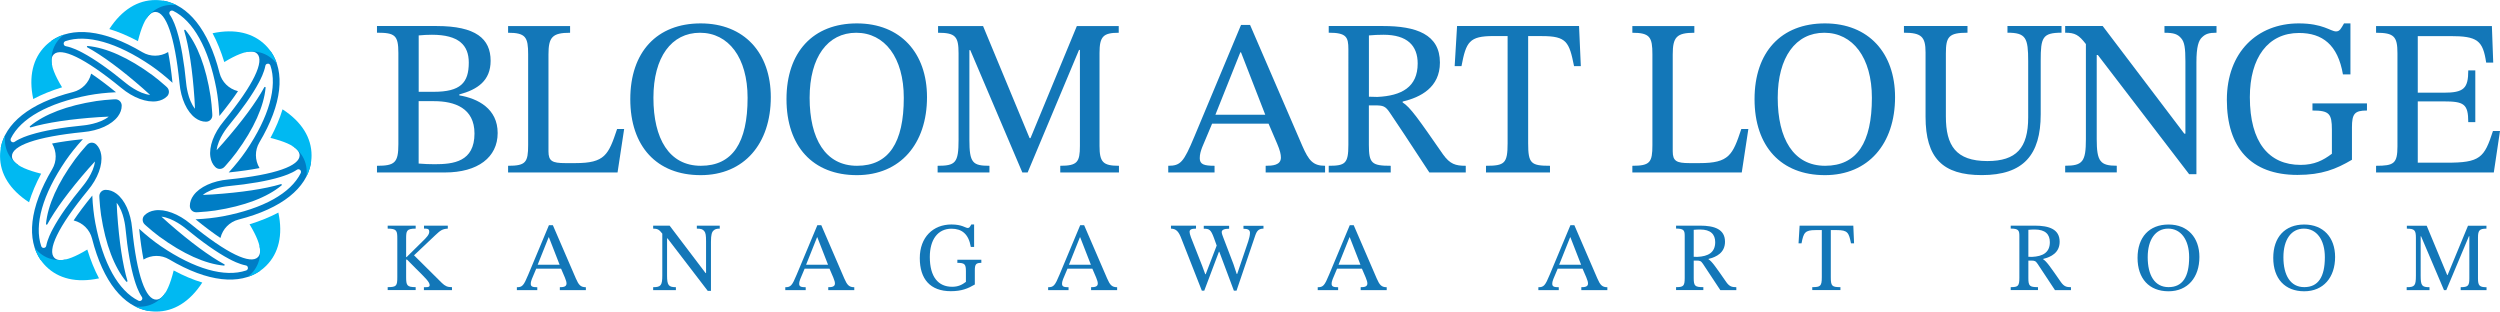 <?xml version="1.0" encoding="UTF-8"?>
<svg xmlns="http://www.w3.org/2000/svg" id="Logo" viewBox="0 0 560.97 69.92">
  <defs>
    <style>
      .cls-1 {
        fill: #00b9f2;
      }

      .cls-2 {
        fill: #007dc5;
      }

      .cls-3 {
        fill: #1377b8;
      }
    </style>
  </defs>
  <g>
    <g>
      <g>
        <path class="cls-2" d="m16.57,49.48c2,.5,3.57,2.04,4.08,4.04,2.51,9.87,7.14,15.25,12.57,16.23.57-.22,1.11-.52,1.6-.89.55-.41,1.02-.91,1.42-1.47.36-.43.68-1.05.96-1.86-.67,1.13-1.39,1.7-2.15,1.7-2.32,0-4.33-5.3-5.4-15.99-.31-3.51-1.68-6.43-3.54-7.8-.73-.54-1.54-.84-2.38-.84h-.02c-.82,0-1.46.67-1.42,1.49,0,.15.02.3.02.45.08,1.31.2,2.56.37,3.74,1.01,6.58,2.96,11.68,5.64,14.9.11.14.33.02.28-.15-1.07-3.6-1.87-8.84-2.31-15.34-.05-.7-.08-1.43-.11-2.18,1.64,2.01,1.96,5.58,1.96,5.58.48,4.97,1.18,8.95,2.07,11.84.24.77.74,2.39,1.63,3.71.23.35.03.81-.38.89h-.01c-.12.02-.25,0-.37-.05-4.51-2.23-7.96-8.37-9.69-17.43-.35-1.88-.58-3.93-.68-6.17-1.79,2.19-3.15,4.03-4.18,5.57.01,0,.02,0,.03,0Z"></path>
        <path class="cls-1" d="m38.97,60.69c-.75,3.06-1.64,5.05-2.62,5.96-.47.51-1,.94-1.6,1.28-1.29.74-2.78,1.03-4.43.84,1.5.76,3.08,1.14,4.73,1.14,3.92,0,7.52-2.16,10.34-6.51-2.06-.62-4.21-1.53-6.43-2.72Z"></path>
      </g>
      <g>
        <path class="cls-2" d="m53.35,20.44c-2-.5-3.57-2.05-4.08-4.04C46.77,6.53,42.14,1.14,36.71.16c-.57.22-1.11.52-1.6.89-.55.41-1.02.91-1.42,1.47-.36.43-.68,1.05-.96,1.86.67-1.13,1.39-1.7,2.15-1.7,2.32,0,4.33,5.3,5.4,15.99.31,3.51,1.68,6.43,3.54,7.8.73.54,1.54.84,2.38.84h.02c.82,0,1.46-.67,1.42-1.49,0-.15-.02-.3-.02-.45-.08-1.31-.2-2.56-.37-3.74-1.01-6.58-2.96-11.68-5.64-14.9-.11-.14-.33-.02-.28.15,1.07,3.6,1.87,8.84,2.31,15.34.05.7.08,1.43.11,2.18-1.64-2.01-1.96-5.58-1.96-5.58-.48-4.97-1.18-8.95-2.07-11.84-.24-.77-.74-2.39-1.63-3.71-.23-.35-.03-.81.38-.89h.01c.12-.02.25,0,.37.05,4.51,2.23,7.96,8.37,9.69,17.43.35,1.88.58,3.93.68,6.17,1.79-2.19,3.15-4.03,4.18-5.57-.01,0-.02,0-.03,0Z"></path>
        <path class="cls-1" d="m30.95,9.23c.75-3.06,1.64-5.05,2.62-5.96.47-.51,1-.94,1.6-1.28,1.29-.74,2.78-1.03,4.43-.84-1.5-.76-3.08-1.14-4.73-1.14-3.92,0-7.52,2.16-10.34,6.51,2.06.62,4.21,1.53,6.43,2.72Z"></path>
      </g>
    </g>
    <g>
      <g>
        <path class="cls-2" d="m49.48,53.35c.5-2,2.04-3.57,4.04-4.08,9.87-2.51,15.25-7.14,16.23-12.57-.22-.57-.52-1.11-.89-1.6-.41-.55-.91-1.02-1.47-1.42-.43-.36-1.05-.68-1.86-.96,1.13.67,1.7,1.39,1.7,2.15,0,2.32-5.3,4.33-15.99,5.4-3.51.31-6.43,1.68-7.8,3.54-.54.73-.84,1.54-.84,2.38v.02c0,.82.67,1.46,1.49,1.42.15,0,.3-.01.45-.02,1.31-.08,2.56-.2,3.74-.37,6.58-1.01,11.68-2.97,14.9-5.64.14-.11.02-.33-.15-.28-3.6,1.07-8.84,1.87-15.34,2.31-.7.05-1.43.08-2.18.11,2.01-1.64,5.58-1.96,5.58-1.96,4.97-.48,8.95-1.18,11.84-2.07.77-.24,2.39-.74,3.71-1.63.35-.23.81-.03.89.38h0c.02.13,0,.26-.05.38-2.23,4.51-8.37,7.96-17.43,9.69-1.88.35-3.93.58-6.17.68,2.19,1.79,4.03,3.15,5.57,4.18,0-.01,0-.02,0-.03Z"></path>
        <path class="cls-1" d="m60.69,30.95c3.06.75,5.05,1.64,5.96,2.62.51.47.94,1,1.28,1.6.74,1.29,1.03,2.78.84,4.43.76-1.5,1.14-3.08,1.14-4.73,0-3.92-2.16-7.52-6.51-10.34-.62,2.06-1.53,4.21-2.72,6.43Z"></path>
      </g>
      <g>
        <path class="cls-2" d="m20.44,16.57c-.5,2-2.04,3.57-4.04,4.08C6.53,23.15,1.14,27.78.16,33.21c.22.57.52,1.11.89,1.6.41.55.91,1.02,1.47,1.42.43.36,1.05.68,1.86.96-1.13-.67-1.7-1.39-1.7-2.15,0-2.32,5.3-4.33,15.99-5.4,3.51-.31,6.43-1.68,7.8-3.54.54-.73.84-1.54.84-2.38v-.02c0-.82-.67-1.46-1.49-1.42-.15,0-.3.02-.45.02-1.31.08-2.56.2-3.74.37-6.58,1.01-11.68,2.97-14.9,5.64-.14.11-.02.33.15.28,3.6-1.07,8.84-1.87,15.34-2.31.7-.05,1.43-.08,2.18-.11-2.01,1.64-5.58,1.96-5.58,1.96-4.97.48-8.95,1.18-11.84,2.07-.77.24-2.39.74-3.71,1.63-.35.23-.81.03-.89-.38h0c-.02-.13,0-.26.05-.38,2.23-4.51,8.37-7.96,17.43-9.69,1.88-.35,3.93-.58,6.17-.68-2.19-1.79-4.03-3.15-5.57-4.18,0,.01,0,.02,0,.03Z"></path>
        <path class="cls-1" d="m9.23,38.97c-3.06-.75-5.05-1.64-5.96-2.62-.51-.47-.94-1-1.28-1.6-.74-1.29-1.03-2.78-.84-4.43-.76,1.5-1.14,3.08-1.14,4.73,0,3.92,2.16,7.52,6.51,10.34.62-2.06,1.53-4.21,2.72-6.43Z"></path>
      </g>
    </g>
    <g>
      <g>
        <path class="cls-2" d="m32.22,58.23c1.77-1.06,3.97-1.08,5.74-.03,8.75,5.2,15.83,5.74,20.37,2.59.25-.56.42-1.15.51-1.76.1-.68.08-1.36-.03-2.05-.05-.56-.26-1.23-.63-1.99.33,1.27.22,2.18-.32,2.72-1.64,1.64-6.81-.68-15.12-7.49-2.7-2.26-5.74-3.36-8.02-3.01-.9.14-1.68.49-2.28,1.09h-.01c-.58.59-.55,1.52.05,2.07.11.1.22.2.33.3.98.87,1.95,1.67,2.9,2.38,5.37,3.94,10.35,6.16,14.53,6.55.18.02.25-.22.09-.3-3.3-1.79-7.58-4.93-12.48-9.22-.53-.46-1.07-.96-1.62-1.46,2.58.26,5.33,2.56,5.33,2.56,3.86,3.18,7.16,5.49,9.83,6.91.71.38,2.21,1.16,3.78,1.47.41.08.59.56.36.9h0c-.07.11-.18.19-.3.23-4.77,1.61-11.54-.29-19.17-5.47-1.57-1.08-3.19-2.37-4.84-3.88.29,2.82.63,5.08.98,6.9,0,0,.02-.01.03-.02Z"></path>
        <path class="cls-1" d="m55.99,50.32c1.64,2.69,2.41,4.73,2.36,6.06.03.69-.04,1.37-.22,2.03-.39,1.44-1.24,2.69-2.53,3.73,1.6-.52,2.99-1.37,4.15-2.53,2.77-2.77,3.79-6.85,2.71-11.91-1.89,1.01-4.06,1.89-6.47,2.63Z"></path>
      </g>
      <g>
        <path class="cls-2" d="m37.7,11.69c-1.77,1.06-3.97,1.08-5.74.03-8.75-5.2-15.83-5.74-20.37-2.59-.25.56-.42,1.15-.51,1.76-.1.68-.08,1.36.03,2.05.05.56.26,1.23.63,1.99-.33-1.27-.22-2.18.32-2.72,1.64-1.64,6.81.68,15.12,7.49,2.7,2.26,5.74,3.36,8.02,3.01.9-.14,1.68-.49,2.28-1.09h.01c.58-.59.55-1.52-.05-2.07-.11-.1-.22-.2-.33-.3-.98-.87-1.95-1.67-2.9-2.38-5.37-3.94-10.35-6.16-14.53-6.55-.18-.02-.25.22-.09.3,3.3,1.79,7.58,4.93,12.48,9.22.53.46,1.07.96,1.62,1.46-2.58-.26-5.33-2.56-5.33-2.56-3.86-3.18-7.16-5.49-9.83-6.91-.71-.38-2.21-1.16-3.78-1.47-.41-.08-.59-.56-.36-.9h0c.07-.11.18-.19.3-.23,4.77-1.61,11.54.29,19.17,5.47,1.57,1.08,3.19,2.37,4.85,3.88-.29-2.82-.63-5.08-.98-6.9l-.03.02Z"></path>
        <path class="cls-1" d="m13.93,19.6c-1.64-2.69-2.41-4.73-2.36-6.06-.03-.69.04-1.37.22-2.03.39-1.44,1.24-2.69,2.53-3.73-1.6.52-2.99,1.37-4.15,2.53-2.77,2.77-3.79,6.85-2.71,11.91,1.89-1.01,4.06-1.89,6.47-2.63Z"></path>
      </g>
    </g>
    <g>
      <g>
        <path class="cls-2" d="m58.23,37.7c-1.06-1.77-1.08-3.97-.03-5.74,5.2-8.75,5.74-15.83,2.59-20.37-.56-.25-1.15-.42-1.76-.51-.68-.1-1.36-.08-2.05.03-.56.05-1.23.26-1.99.63,1.27-.33,2.18-.22,2.72.32,1.64,1.64-.68,6.81-7.49,15.12-2.26,2.7-3.36,5.74-3.01,8.02.14.9.49,1.68,1.09,2.28h.01c.58.59,1.51.56,2.06-.04.1-.11.2-.22.3-.33.87-.98,1.67-1.95,2.38-2.9,3.94-5.37,6.16-10.35,6.55-14.53.02-.18-.22-.25-.3-.09-1.79,3.3-4.93,7.58-9.22,12.48-.46.53-.96,1.07-1.46,1.62.26-2.58,2.56-5.33,2.56-5.33,3.18-3.86,5.49-7.16,6.9-9.83.38-.71,1.16-2.21,1.47-3.78.08-.41.56-.59.9-.36h0c.1.08.18.18.22.3,1.61,4.77-.29,11.54-5.47,19.17-1.08,1.57-2.37,3.19-3.88,4.84,2.82-.29,5.08-.63,6.9-.98,0,0-.01-.02-.02-.03Z"></path>
        <path class="cls-1" d="m50.32,13.93c2.69-1.64,4.73-2.41,6.06-2.36.69-.03,1.37.04,2.03.22,1.44.39,2.69,1.24,3.73,2.53-.52-1.6-1.37-2.99-2.53-4.15-2.77-2.77-6.85-3.79-11.91-2.71,1.01,1.89,1.89,4.06,2.63,6.47Z"></path>
      </g>
      <g>
        <path class="cls-2" d="m11.69,32.22c1.06,1.77,1.08,3.97.03,5.74-5.2,8.75-5.74,15.83-2.59,20.37.56.25,1.15.42,1.76.51.68.1,1.36.08,2.05-.03.56-.05,1.23-.26,1.99-.63-1.27.33-2.18.22-2.72-.32-1.64-1.64.68-6.81,7.49-15.12,2.26-2.7,3.36-5.74,3.01-8.02-.14-.9-.49-1.68-1.09-2.28h-.01c-.58-.59-1.51-.56-2.06.04-.1.11-.2.22-.3.33-.87.98-1.67,1.95-2.38,2.9-3.94,5.37-6.16,10.35-6.55,14.53-.02.18.22.25.3.09,1.79-3.3,4.93-7.58,9.22-12.48.46-.53.96-1.07,1.46-1.62-.26,2.58-2.56,5.33-2.56,5.33-3.18,3.86-5.49,7.16-6.9,9.83-.38.71-1.16,2.21-1.47,3.78-.08.41-.56.59-.9.36h0c-.1-.08-.18-.18-.22-.3-1.61-4.77.29-11.54,5.47-19.17,1.08-1.57,2.37-3.19,3.88-4.84-2.82.29-5.08.63-6.9.98,0,0,.01.02.02.03Z"></path>
        <path class="cls-1" d="m19.6,55.99c-2.69,1.64-4.73,2.41-6.06,2.36-.69.03-1.37-.04-2.03-.22-1.44-.39-2.69-1.24-3.73-2.53.52,1.6,1.37,2.99,2.53,4.15,2.77,2.77,6.85,3.79,11.91,2.71-1.01-1.89-1.89-4.06-2.63-6.47Z"></path>
      </g>
    </g>
  </g>
  <g>
    <path class="cls-3" d="m103.06,21.4c4.21.7,8.61,3,8.61,8.45s-4.46,8.85-11.83,8.85h-15.25v-1.5c4.01,0,4.8-.7,4.8-4.85V11.89c0-4-.79-4.55-4.8-4.55v-1.5h13.37c8.81,0,12.13,2.85,12.13,7.8,0,4.45-2.92,6.45-7.03,7.55v.2Zm-5.74-.8c5.99,0,7.87-2,7.87-6.55,0-3.9-2.23-6.25-8.27-6.25-.94,0-1.98.05-2.97.15v12.65h3.37Zm-3.37,16.1c1.19.1,2.38.15,3.56.15,4.26,0,8.96-.55,8.96-6.9,0-5.7-4.46-7.25-9.06-7.25h-3.47v14Z"></path>
    <path class="cls-3" d="m138.56,38.7h-24.55v-1.5c3.96,0,4.5-.75,4.5-4.65V12.2c0-3.85-.54-4.85-4.5-4.85v-1.5h13.91v1.5c-4.01,0-4.85,1-4.85,4.9v21.7c0,2.2.84,2.65,3.76,2.65h2.28c6.63,0,7.42-1.85,9.36-7.65h1.58l-1.48,9.75Z"></path>
    <path class="cls-3" d="m157.22,39.3c-9.85,0-15.79-6.45-15.79-17.05s5.99-17,15.79-17,15.74,6.65,15.74,16.55c0,10.45-5.99,17.5-15.74,17.5Zm-.15-31.95c-6.39,0-10.45,5.45-10.45,14.6s3.51,15.25,10.64,15.25,10.49-5.2,10.49-15.25c0-9-4.26-14.6-10.69-14.6Z"></path>
    <path class="cls-3" d="m192.27,39.3c-9.85,0-15.79-6.45-15.79-17.05s5.99-17,15.79-17,15.74,6.65,15.74,16.55c0,10.45-5.99,17.5-15.74,17.5Zm-.15-31.95c-6.39,0-10.45,5.45-10.45,14.6s3.51,15.25,10.64,15.25,10.49-5.2,10.49-15.25c0-9-4.26-14.6-10.69-14.6Z"></path>
    <path class="cls-3" d="m237.91,38.7v-1.5c3.81,0,4.41-.8,4.41-4.45V11.2h-.2l-11.53,27.5h-1.19l-11.68-27.45h-.2v20.15c0,5.15.74,5.8,4.5,5.8v1.5h-11.63v-1.5c4.01,0,4.7-.65,4.7-5.8V11.95c0-3.75-.69-4.6-4.6-4.6v-1.5h10.1l10.44,25.15h.2l10.4-25.15h9.4v1.5c-3.51,0-4.31.85-4.31,4.55v20.85c0,3.65.79,4.45,4.36,4.45v1.5h-13.17Z"></path>
    <path class="cls-3" d="m284,38.7v-1.5c1.48,0,3.42-.1,3.42-1.85,0-.7-.2-1.6-.84-3.1l-1.93-4.5h-12.67l-2.23,5.3c-.3.8-.54,1.55-.54,2.45,0,1.4.99,1.7,3.32,1.7v1.5h-10.39v-1.5c2.77,0,3.46-.8,5.84-6.5l10.49-25.1h2.03l11.73,27.15c1.44,3.3,2.42,4.45,5.1,4.45v1.5h-13.32Zm-5.54-26.95h-.15l-5.59,14h11.19l-5.44-14Z"></path>
    <path class="cls-3" d="m314.74,22.8v.2c1.68,1,3.61,3.8,9.06,11.65,1.58,2.2,2.82,2.55,5.1,2.55v1.5h-8.17c-5.4-8.25-6.83-10.4-8.86-13.4-.99-1.5-1.54-1.65-3.32-1.65h-1.39v8.85c0,4.15.64,4.7,4.9,4.7v1.5h-13.91v-1.5c3.71,0,4.41-.5,4.41-4.7V11.04c0-2.75-.45-3.7-4.41-3.7v-1.5h12.18c7.43,0,12.77,1.85,12.77,8.2,0,5.6-4.36,7.8-8.37,8.75Zm-7.57-1.1l1.88.05c5.44-.25,9.06-2.2,9.06-7.5,0-4-2.33-6.45-7.67-6.45-1.09,0-2.23.05-3.27.15v13.75Z"></path>
    <path class="cls-3" d="m353.2,14.85c-1.09-5.45-1.68-6.75-7.18-6.75h-3.12v24.05c0,4.55.64,5.05,4.9,5.05v1.5h-14.36v-1.5c4.16,0,4.85-.5,4.85-5.05V8.09h-3.17c-5.45,0-6.14,1.3-7.18,6.75h-1.53l.54-9h27.37l.4,9h-1.54Z"></path>
    <path class="cls-3" d="m390.83,38.7h-24.55v-1.5c3.96,0,4.5-.75,4.5-4.65V12.2c0-3.85-.54-4.85-4.5-4.85v-1.5h13.91v1.5c-4.01,0-4.85,1-4.85,4.9v21.7c0,2.2.84,2.65,3.76,2.65h2.28c6.63,0,7.42-1.85,9.35-7.65h1.58l-1.48,9.75Z"></path>
    <path class="cls-3" d="m409.49,39.3c-9.85,0-15.79-6.45-15.79-17.05s5.99-17,15.79-17,15.74,6.65,15.74,16.55c0,10.45-5.99,17.5-15.74,17.5Zm-.15-31.95c-6.38,0-10.44,5.45-10.44,14.6s3.51,15.25,10.64,15.25,10.49-5.2,10.49-15.25c0-9-4.26-14.6-10.69-14.6Z"></path>
    <path class="cls-3" d="m462.56,7.34c-4.26,0-4.65,1.1-4.65,6.25v12.05c0,9.1-3.86,13.65-13.22,13.65-8.76,0-12.62-3.8-12.62-13.1v-14.45c0-3.5-.94-4.4-4.85-4.4v-1.5h14.26v1.5c-4.21,0-4.85.9-4.85,4.65v14.15c0,6.5,2.23,10,9.31,10,6.48,0,9.16-2.9,9.16-9.8v-12.6c0-5.25-.5-6.4-4.65-6.4v-1.5h12.13v1.5Z"></path>
    <path class="cls-3" d="m497.36,7.34c-1.78,0-2.48.3-3.22,1-.79.7-1.29,2.1-1.29,5.7v25.05h-1.63l-20.49-26.75h-.25v18.9c0,5,.79,5.95,4.5,5.95v1.5h-11.58v-1.5c3.91,0,4.65-.9,4.65-5.95V9.89c-1.58-2.05-2.43-2.55-4.65-2.55v-1.5h8.42l18.31,24.15h.25V13.8c0-3-.2-4.35-.94-5.2-.79-.95-1.68-1.25-3.76-1.25v-1.5h11.68v1.5Z"></path>
    <path class="cls-3" d="m531.12,24.8c-2.77,0-3.37.7-3.37,3.8v7.25c-3.56,2.1-6.78,3.4-12.23,3.4-10.49,0-15.84-6.15-15.84-16.85s6.83-17.15,16.14-17.15c5.45,0,7.13,1.8,8.37,1.8.84,0,1.14-.7,1.78-1.8h1.44v11.45h-1.68c-1.14-6.65-4.6-9.3-9.85-9.3-6.98,0-11.04,5.55-11.04,14.4,0,10.2,4.31,15.2,11.38,15.2,3.07,0,5.05-1,7.03-2.5v-5.4c0-3.6-.59-4.3-4.36-4.3v-1.6h12.23v1.6Z"></path>
    <path class="cls-3" d="m559.59,38.7h-26.43v-1.5c4.01,0,4.8-.5,4.8-4.4V11.95c0-3.8-.79-4.6-4.8-4.6v-1.5h25.99l.3,8.2h-1.58c-.74-5-1.98-5.95-8.07-5.95h-7.28v12.7h5.79c4.55,0,5.54-.95,5.54-5h1.58v11.6h-1.58c0-4.1-.99-4.65-5.54-4.65h-5.79v13.75h6.38c7.67.05,8.56-1.15,10.49-7.1h1.58l-1.39,9.3Z"></path>
    <path class="cls-3" d="m89.15,53.54c0-1.72-.09-2.24-2.16-2.24v-.66h6.28v.66c-2.07,0-2.14.53-2.14,2.24v4.14h.11l3.53-3.48c1-.97,1.55-1.56,1.55-2.22,0-.46-.22-.68-.83-.68h-.35v-.66h5.34v.66c-1.24.07-1.68.42-2.85,1.52l-4.73,4.47,6.25,6.2c.72.68,1.2.95,2.27.95v.66h-6.3v-.66h.44c.61,0,.85-.11.85-.44,0-.73-.96-1.63-3.16-3.81l-1.92-1.94h-.2v3.96c0,1.85.22,2.22,2.14,2.22v.66h-6.28v-.66c1.98,0,2.16-.29,2.16-2.22v-8.67Z"></path>
    <path class="cls-3" d="m125.62,65.1v-.66c.65,0,1.5-.04,1.5-.81,0-.31-.09-.7-.37-1.36l-.85-1.98h-5.58l-.98,2.33c-.13.35-.24.68-.24,1.08,0,.62.44.75,1.46.75v.66h-4.58v-.66c1.22,0,1.53-.35,2.57-2.86l4.62-11.05h.89l5.16,11.95c.63,1.45,1.07,1.96,2.24,1.96v.66h-5.86Zm-2.44-11.86h-.07l-2.46,6.16h4.92l-2.4-6.16Z"></path>
    <path class="cls-3" d="m161.52,51.3c-.78,0-1.09.13-1.42.44-.35.31-.57.92-.57,2.51v11.02h-.72l-9.02-11.77h-.11v8.32c0,2.2.35,2.62,1.98,2.62v.66h-5.1v-.66c1.72,0,2.05-.4,2.05-2.62v-9.4c-.7-.9-1.07-1.12-2.05-1.12v-.66h3.7l8.06,10.63h.11v-7.13c0-1.32-.09-1.91-.41-2.29-.35-.42-.74-.55-1.66-.55v-.66h5.14v.66Z"></path>
    <path class="cls-3" d="m185.85,65.1v-.66c.65,0,1.5-.04,1.5-.81,0-.31-.09-.7-.37-1.36l-.85-1.98h-5.58l-.98,2.33c-.13.35-.24.68-.24,1.08,0,.62.44.75,1.46.75v.66h-4.58v-.66c1.22,0,1.53-.35,2.57-2.86l4.62-11.05h.89l5.16,11.95c.63,1.45,1.07,1.96,2.24,1.96v.66h-5.86Zm-2.44-11.86h-.07l-2.46,6.16h4.92l-2.4-6.16Z"></path>
    <path class="cls-3" d="m220.22,58.98c-1.22,0-1.48.31-1.48,1.67v3.19c-1.57.92-2.99,1.5-5.38,1.5-4.62,0-6.97-2.71-6.97-7.42s3.01-7.55,7.1-7.55c2.4,0,3.14.79,3.68.79.37,0,.5-.31.78-.79h.63v5.04h-.74c-.5-2.93-2.03-4.09-4.34-4.09-3.07,0-4.86,2.44-4.86,6.34,0,4.49,1.9,6.69,5.01,6.69,1.35,0,2.22-.44,3.09-1.1v-2.38c0-1.58-.26-1.89-1.92-1.89v-.7h5.38v.7Z"></path>
    <path class="cls-3" d="m244.83,65.1v-.66c.65,0,1.5-.04,1.5-.81,0-.31-.09-.7-.37-1.36l-.85-1.98h-5.58l-.98,2.33c-.13.35-.24.68-.24,1.08,0,.62.44.75,1.46.75v.66h-4.58v-.66c1.22,0,1.53-.35,2.57-2.86l4.62-11.05h.89l5.16,11.95c.63,1.45,1.07,1.96,2.24,1.96v.66h-5.86Zm-2.44-11.86h-.07l-2.46,6.16h4.92l-2.4-6.16Z"></path>
    <path class="cls-3" d="m283.52,51.3c-1.02.02-1.46.4-1.85,1.52l-4.21,12.41h-.59l-3.27-8.73h-.09l-3.29,8.73h-.54l-4.53-11.53c-.68-1.85-1.26-2.35-2.4-2.4v-.66h5.62v.66c-1.11,0-1.44.26-1.44.73,0,.26.09.64.3,1.21l2.53,6.43.68,1.85h.11l2.46-6.42-.61-1.69c-.7-1.91-1.05-2.09-2.29-2.09v-.66h5.69v.66c-1.09,0-1.66.26-1.66.75,0,.35.22.88.37,1.28l2.27,5.94.72,2.18h.11l2.48-7.31c.22-.7.39-1.36.39-1.91,0-.66-.46-.92-1.46-.92v-.66h4.49v.66Z"></path>
    <path class="cls-3" d="m305.32,65.1v-.66c.65,0,1.5-.04,1.5-.81,0-.31-.09-.7-.37-1.36l-.85-1.98h-5.58l-.98,2.33c-.13.35-.24.68-.24,1.08,0,.62.44.75,1.46.75v.66h-4.58v-.66c1.22,0,1.53-.35,2.57-2.86l4.62-11.05h.89l5.16,11.95c.63,1.45,1.07,1.96,2.24,1.96v.66h-5.86Zm-2.44-11.86h-.07l-2.46,6.16h4.92l-2.4-6.16Z"></path>
    <path class="cls-3" d="m354.83,65.1v-.66c.65,0,1.5-.04,1.5-.81,0-.31-.09-.7-.37-1.36l-.85-1.98h-5.58l-.98,2.33c-.13.35-.24.68-.24,1.08,0,.62.44.75,1.46.75v.66h-4.58v-.66c1.22,0,1.53-.35,2.57-2.86l4.62-11.05h.89l5.16,11.95c.63,1.45,1.07,1.96,2.24,1.96v.66h-5.86Zm-2.44-11.86h-.07l-2.46,6.16h4.92l-2.4-6.16Z"></path>
    <path class="cls-3" d="m383.38,58.1v.09c.74.44,1.59,1.67,3.99,5.13.7.97,1.24,1.12,2.24,1.12v.66h-3.59c-2.38-3.63-3.01-4.58-3.9-5.9-.44-.66-.68-.73-1.46-.73h-.61v3.89c0,1.83.28,2.07,2.16,2.07v.66h-6.12v-.66c1.63,0,1.94-.22,1.94-2.07v-9.44c0-1.21-.2-1.63-1.94-1.63v-.66h5.36c3.27,0,5.62.81,5.62,3.61,0,2.46-1.92,3.43-3.68,3.85Zm-3.33-.48l.83.02c2.4-.11,3.99-.97,3.99-3.3,0-1.76-1.02-2.84-3.38-2.84-.48,0-.98.02-1.44.07v6.05Z"></path>
    <path class="cls-3" d="m415.34,54.6c-.48-2.4-.74-2.97-3.16-2.97h-1.37v10.58c0,2,.28,2.22,2.16,2.22v.66h-6.32v-.66c1.83,0,2.14-.22,2.14-2.22v-10.58h-1.39c-2.4,0-2.7.57-3.16,2.97h-.67l.24-3.96h12.05l.17,3.96h-.67Z"></path>
    <path class="cls-3" d="m458.47,58.1v.09c.74.44,1.59,1.67,3.99,5.13.7.97,1.24,1.12,2.24,1.12v.66h-3.59c-2.38-3.63-3.01-4.58-3.9-5.9-.44-.66-.68-.73-1.46-.73h-.61v3.89c0,1.83.28,2.07,2.16,2.07v.66h-6.12v-.66c1.63,0,1.94-.22,1.94-2.07v-9.44c0-1.21-.2-1.63-1.94-1.63v-.66h5.36c3.27,0,5.62.81,5.62,3.61,0,2.46-1.92,3.43-3.68,3.85Zm-3.33-.48l.83.02c2.4-.11,3.99-.97,3.99-3.3,0-1.76-1.02-2.84-3.38-2.84-.48,0-.98.02-1.44.07v6.05Z"></path>
    <path class="cls-3" d="m486.59,65.36c-4.34,0-6.95-2.84-6.95-7.5s2.64-7.48,6.95-7.48,6.93,2.93,6.93,7.28c0,4.6-2.64,7.7-6.93,7.7Zm-.07-14.06c-2.81,0-4.6,2.4-4.6,6.42s1.55,6.71,4.68,6.71,4.62-2.29,4.62-6.71c0-3.96-1.87-6.42-4.71-6.42Z"></path>
    <path class="cls-3" d="m517.04,65.36c-4.34,0-6.95-2.84-6.95-7.5s2.64-7.48,6.95-7.48,6.93,2.93,6.93,7.28c0,4.6-2.64,7.7-6.93,7.7Zm-.07-14.06c-2.81,0-4.6,2.4-4.6,6.42s1.55,6.71,4.68,6.71,4.62-2.29,4.62-6.71c0-3.96-1.87-6.42-4.71-6.42Z"></path>
    <path class="cls-3" d="m552.15,65.1v-.66c1.68,0,1.94-.35,1.94-1.96v-9.48h-.09l-5.08,12.1h-.52l-5.14-12.08h-.09v8.87c0,2.27.33,2.55,1.98,2.55v.66h-5.12v-.66c1.76,0,2.07-.29,2.07-2.55v-8.56c0-1.65-.3-2.02-2.03-2.02v-.66h4.45l4.6,11.07h.09l4.58-11.07h4.14v.66c-1.55,0-1.9.37-1.9,2v9.18c0,1.61.35,1.96,1.92,1.96v.66h-5.8Z"></path>
  </g>
</svg>
